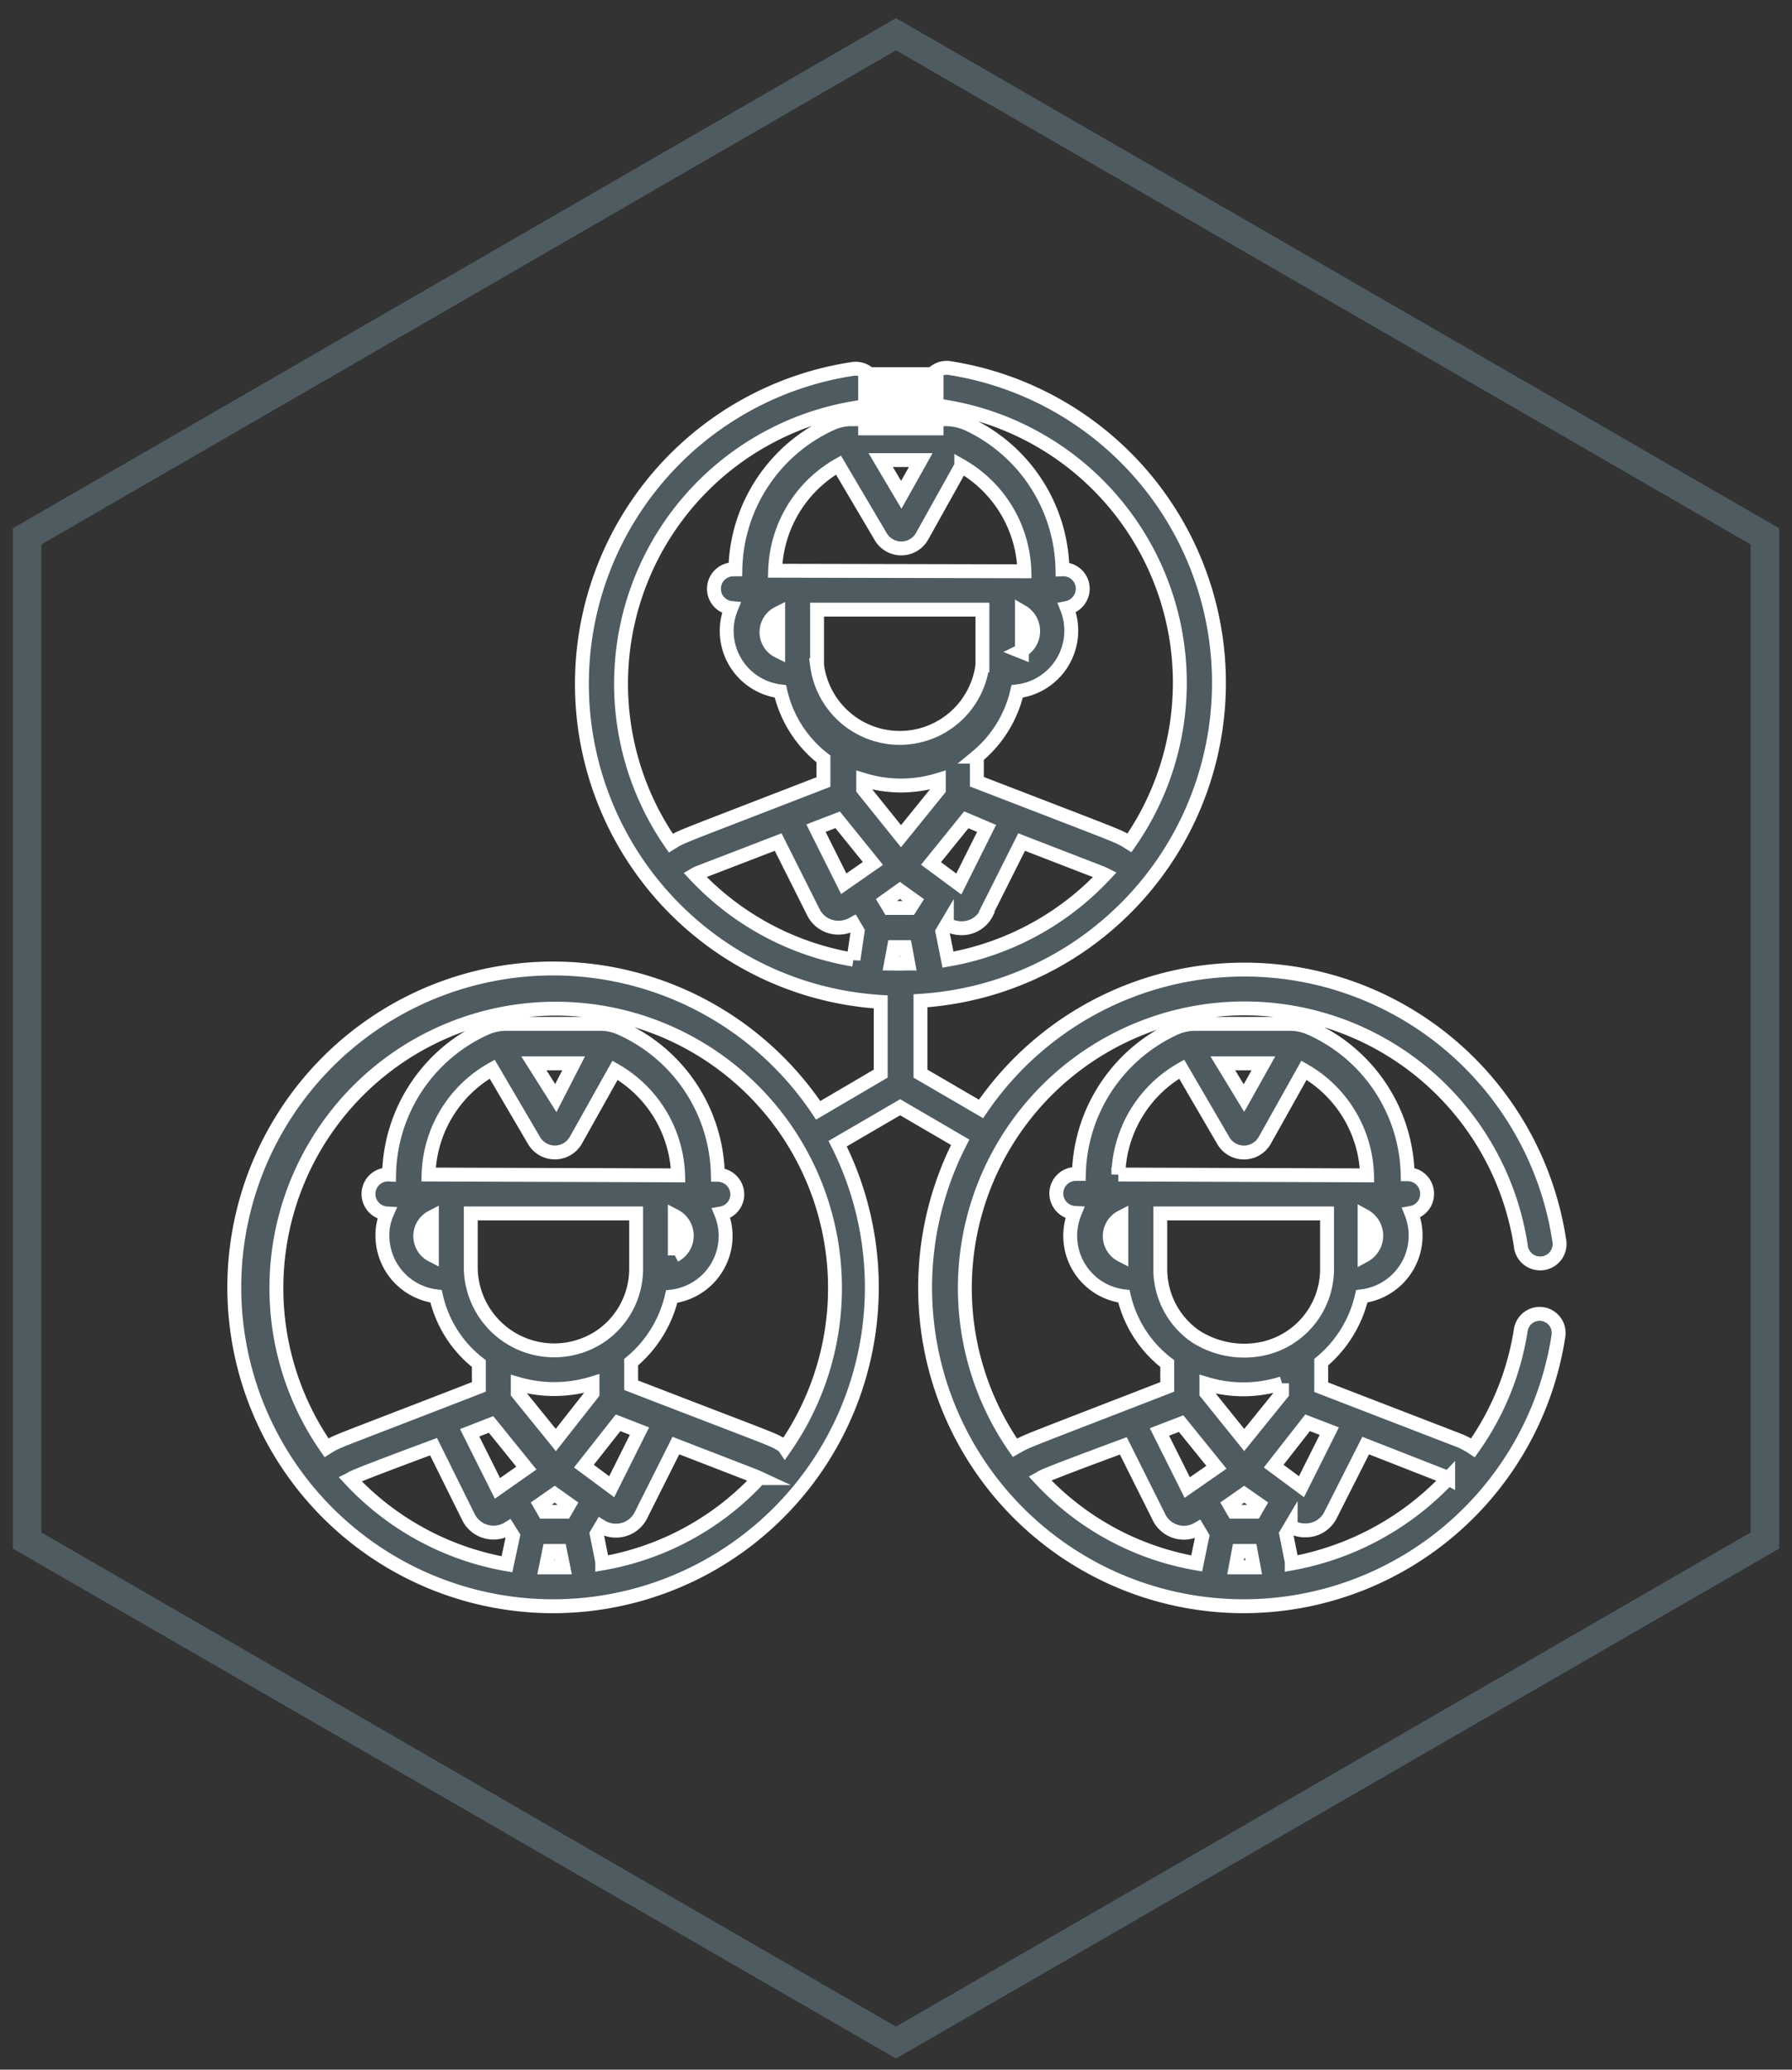 <svg xmlns="http://www.w3.org/2000/svg" id="Layer_1" data-name="Layer 1" viewBox="0 0 64.48 74.45"><rect x="0" y="0" width="64.48" height="74.45" fill="#333333" stroke="none"/><defs><style>.cls-1,.cls-2{fill:#4e5b61;stroke-miterlimit:10;stroke-width:0.5px;}.cls-1{stroke:#4e5b61;}.cls-2{stroke:#fff;}.cls-3{fill:#fff;}</style></defs><path class="cls-1" d="M32.24,73.76.71,55.56V19.15l.12-.07L32.24.94,63.77,19.15V55.56l-.12.07Zm-31-18.49,31,17.92,31-17.92V19.44l-31-17.92-31,17.92Z"></path><path class="cls-2" d="M55.51,47.27a.69.69,0,0,0-.79.58A9.94,9.94,0,0,1,53,52.08a2.93,2.93,0,0,0-.46-.25h0l-5-1.93V49A4.36,4.36,0,0,0,49,46.63a2.2,2.2,0,0,0,1.78-3,.69.69,0,0,0,.57-.69.7.7,0,0,0-.7-.7h0A5.9,5.9,0,0,0,47.18,37a1.82,1.82,0,0,0-.77-.17H43a1.79,1.79,0,0,0-.73.16,5.92,5.92,0,0,0-3.45,5.24h-.07a.7.7,0,0,0-.08,1.4,2.19,2.19,0,0,0,1.77,3A4.25,4.25,0,0,0,42,49.05v.84c-5.47,2.12-5,1.92-5.48,2.19A10.06,10.06,0,1,1,54.72,44.8a.7.7,0,1,0,1.38-.21,11.46,11.46,0,0,0-20.8-4.7l-2.18-1.27V36a11.46,11.46,0,0,0,1.05-22.76.7.7,0,0,0-.8.59.69.69,0,0,0,.58.79,10.06,10.06,0,0,1,6.69,15.7c-.44-.27,0-.08-5.49-2.2v-.9a4.29,4.29,0,0,0,1.45-2.35,2.2,2.2,0,0,0,1.79-3,.71.71,0,0,0,.57-.69.7.7,0,0,0-.73-.7,5.9,5.9,0,0,0-3.43-5.24,2,2,0,0,0-.77-.16H30.64a1.75,1.75,0,0,0-.73.16,5.89,5.89,0,0,0-3.45,5.24h-.07a.7.7,0,0,0-.7.7.69.69,0,0,0,.62.69,2.19,2.19,0,0,0,1.77,3,4.27,4.27,0,0,0,1.55,2.43v.83c-5.47,2.12-5.05,1.93-5.49,2.2A10.06,10.06,0,0,1,30.9,14.65a.69.69,0,0,0,.59-.79.71.71,0,0,0-.8-.59,11.46,11.46,0,0,0,1,22.77v2.58l-2.25,1.32a11.47,11.47,0,1,0,.7,1.2l2.25-1.31,2.16,1.26a11.46,11.46,0,1,0,21.52,7A.69.69,0,0,0,55.51,47.27Zm-37.27,9a10.08,10.08,0,0,1-5.64-3.06c.12-.06-.15,0,3-1.17l1.25,2.52a1,1,0,0,0,.92.57,1,1,0,0,0,.52-.15l.17.27Zm-.34-2.73-1-2,.77-.3,1.27,1.57ZM15.42,42.25a4.49,4.49,0,0,1,2.29-3.79L19.2,41a.87.87,0,0,0,1.53,0l1.4-2.5a4.51,4.51,0,0,1,2.27,3.78Zm.12,1.53v1.37A.77.77,0,0,1,15.54,43.78Zm3.67-5.53h1.43L20,39.5Zm5.07,6.91V43.74A.8.8,0,0,1,24.28,45.16Zm-7.34-1.51h5.95v2a2.94,2.94,0,0,1-1.27,2.41h0a3,3,0,0,1-4.68-2.41Zm4.38,6.11v.36L20,51.8l-1.37-1.69v-.33A4.7,4.7,0,0,0,21.32,49.76Zm-1.68,6.62.12-.59h.39l.12.59Zm.69-2h-.75l-.15-.26.53-.37.52.37Zm1.91-3.2.77.3-1,2-1-.74Zm-.57,5-.2-1,.16-.27a1,1,0,0,0,.52.15,1,1,0,0,0,.92-.57L24.32,52c3.13,1.21,2.87,1.11,3,1.17A10,10,0,0,1,21.67,56.24Zm6.53-4.16c-.43-.27,0-.07-5.49-2.19V49a4.36,4.36,0,0,0,1.46-2.36,2.2,2.2,0,0,0,1.94-2.18,2.17,2.17,0,0,0-.16-.81.7.7,0,0,0,.58-.69.71.71,0,0,0-.7-.7h0A5.9,5.9,0,0,0,22.36,37a1.75,1.75,0,0,0-.76-.17H18.21a1.83,1.83,0,0,0-.74.16A5.89,5.89,0,0,0,14,42.25H14a.7.7,0,0,0-.08,1.4,1.92,1.92,0,0,0-.16.79,2.2,2.2,0,0,0,1.93,2.19,4.23,4.23,0,0,0,1.54,2.42v.84c-5.46,2.12-5.05,1.92-5.48,2.19a10.05,10.05,0,1,1,16.49,0ZM35.5,32.8l1.26-2.51c3.12,1.21,2.86,1.1,3,1.17a10.1,10.1,0,0,1-5.65,3.06l-.2-1,.16-.27a1.07,1.07,0,0,0,.52.14,1,1,0,0,0,.92-.57Zm0-3-1,2-1-.74,1.27-1.57Zm1.27-6.35V22A.81.81,0,0,1,36.72,23.43Zm-3.64-6.9-.7,1.25-.74-1.25ZM28,23.42a.76.76,0,0,1,0-1.36Zm-.11-2.89a4.53,4.53,0,0,1,2.28-3.8l1.5,2.54a.86.86,0,0,0,1.52,0l1.4-2.51a4.52,4.52,0,0,1,2.27,3.79Zm1.51,3.4v-2h5.95v2a3,3,0,0,1-5.95,0Zm1.31,10.59A10.07,10.07,0,0,1,25,31.46c.12-.07-.16.05,3-1.17l1.26,2.51a1,1,0,0,0,.91.57,1.08,1.08,0,0,0,.53-.14l.16.27Zm-.35-2.73-1-2,.78-.3,1.27,1.57Zm.7-3.4v-.34a4.59,4.59,0,0,0,2.72,0v.35l-1.36,1.68Zm1,6.27.11-.59h.4l.11.59C32.5,34.66,32.33,34.67,32.08,34.66Zm.69-2H32l-.15-.25.53-.38.53.38ZM49.1,45.16V43.74A.81.81,0,0,1,49.1,45.16Zm-3.64-6.91-.7,1.25L44,38.25Zm-5.11,6.9a.77.77,0,0,1,0-1.37Zm-.11-2.9a4.5,4.5,0,0,1,2.28-3.79L44,41a.86.86,0,0,0,1.52,0l1.4-2.5a4.49,4.49,0,0,1,2.27,3.78Zm1.51,3.4v-2h6v2a2.93,2.93,0,0,1-2.29,2.86A3.24,3.24,0,0,1,43,48.06,2.94,2.94,0,0,1,41.75,45.65Zm4.38,4.11v.36L44.77,51.8l-1.36-1.69v-.33A4.59,4.59,0,0,0,46.13,49.76Zm-3.07,6.48a10,10,0,0,1-5.64-3.06c.11-.06-.16,0,3-1.17l1.26,2.52A1,1,0,0,0,43.1,55l.16.27Zm-.34-2.73-1-2,.78-.3,1.27,1.57Zm1.74,2.87.11-.59H45l.11.59Zm.69-2h-.76l-.15-.26.53-.37.53.37Zm1.9-3.2.78.3-1,2-1-.74Zm-.57,5-.2-1,.16-.27a1,1,0,0,0,.53.14,1,1,0,0,0,.91-.56h0L49.14,52,52,53.12l.11.06A10.23,10.23,0,0,1,46.48,56.24Z"></path><rect class="cls-3" x="30.88" y="13.21" width="3.07" height="2.45"></rect></svg>